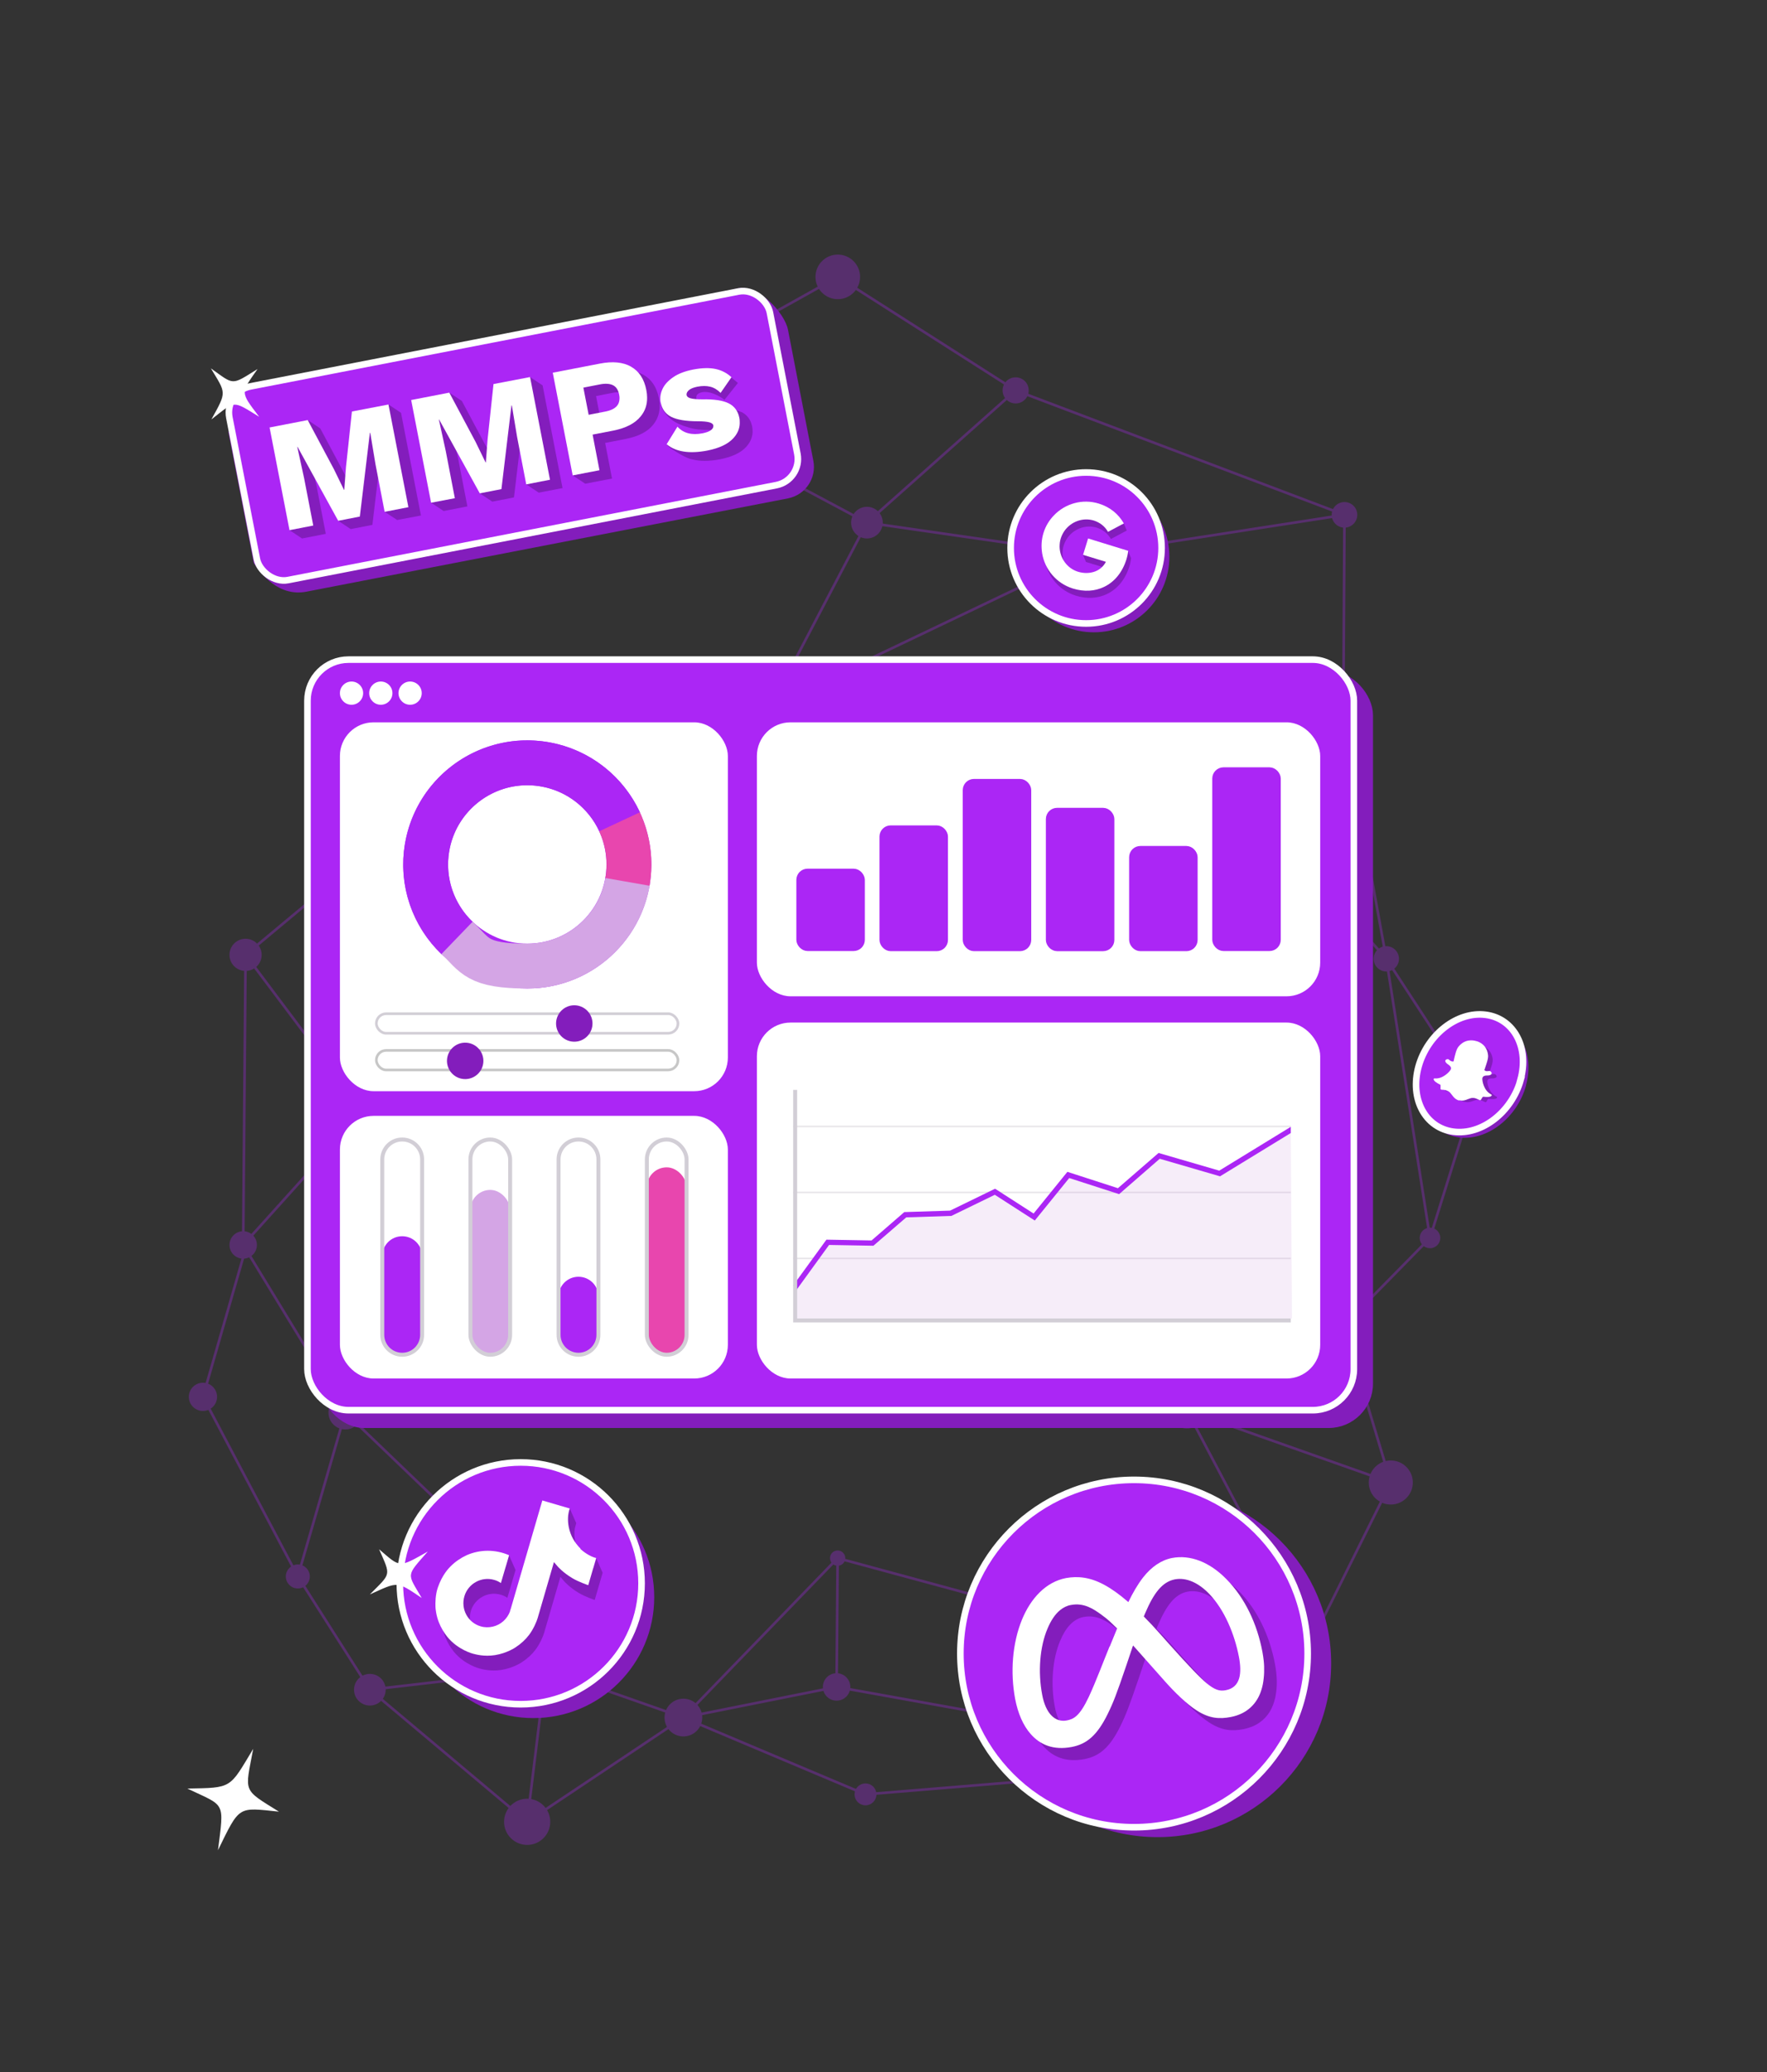 <?xml version="1.0" encoding="UTF-8"?>
<svg id="Layer_1" xmlns="http://www.w3.org/2000/svg" version="1.1" viewBox="0 0 1339.1 1570">
  <rect x="0" y="0" width="1339.1" height="1570" fill="#333333" stroke="none"/>
  <!-- Generator: Adobe Illustrator 29.5.1, SVG Export Plug-In . SVG Version: 2.1.0 Build 141)  -->
  <defs>
    <style>
      .st0, .st1, .st2, .st3, .st4, .st5, .st6, .st7, .st8, .st9, .st10 {
        stroke-miterlimit: 10;
      }

      .st0, .st4, .st6, .st7 {
        stroke: #ab26f5;
      }

      .st0, .st6, .st8, .st11, .st12 {
        fill: #ab26f5;
      }

      .st13 {
        fill: #d4a5e5;
      }

      .st14 {
        fill: #e846ae;
      }

      .st15 {
        fill: #fff;
      }

      .st1 {
        stroke: #c7c7c7;
      }

      .st1, .st2, .st4, .st5, .st7, .st9, .st10 {
        fill: none;
      }

      .st1, .st4, .st9 {
        stroke-width: 2px;
      }

      .st2 {
        stroke: #d4a5e5;
      }

      .st2, .st5, .st7 {
        stroke-width: 34px;
      }

      .st3 {
        stroke: #831dbc;
      }

      .st3, .st6, .st8 {
        stroke-width: 5px;
      }

      .st3, .st16 {
        fill: #831dbc;
      }

      .st17 {
        opacity: .5;
      }

      .st17, .st18 {
        isolation: isolate;
      }

      .st17, .st19 {
        fill: #d2ced6;
      }

      .st5 {
        stroke: #e846ae;
      }

      .st20 {
        opacity: .3;
      }

      .st8, .st11 {
        stroke: #fff;
      }

      .st11 {
        stroke-miterlimit: 10;
        stroke-width: 5px;
      }

      .st18 {
        fill: #d4a6e5;
        opacity: .2;
      }

      .st9, .st10 {
        stroke: #d2ced6;
      }

      .st10 {
        stroke-width: 3px;
      }
    </style>
  </defs>
  <g id="Stars">
    <path class="st15" d="M142,1355.2c34.3-.6,31.7.1,49.9-30.1-6.3,33.5-8.4,30.2,19.5,47.6-31.3-3.2-29.5-5-46.2,29.2,4.7-37.5,5.8-32.9-23.2-46.7Z"/>
  </g>
  <g id="Web" class="st20">
    <circle class="st0" cx="634.9" cy="209.8" r="16.4"/>
    <circle class="st0" cx="769.7" cy="295.8" r="9.4"/>
    <circle class="st0" cx="475.3" cy="299" r="8.5"/>
    <circle class="st0" cx="657" cy="396" r="11.5"/>
    <circle class="st0" cx="584.2" cy="535" r="7.6"/>
    <circle class="st0" cx="818" cy="441" r="13.7"/>
    <circle class="st0" cx="1018" cy="547.3" r="8.3"/>
    <circle class="st0" cx="1018.9" cy="390.1" r="9.2"/>
    <circle class="st0" cx="295.1" cy="632.6" r="8.6"/>
    <circle class="st0" cx="186.1" cy="723.5" r="11.7"/>
    <circle class="st0" cx="275.3" cy="842.3" r="7"/>
    <circle class="st0" cx="184.3" cy="943.3" r="9.9"/>
    <circle class="st0" cx="261.7" cy="1070.3" r="12.3"/>
    <circle class="st0" cx="280.3" cy="1280.3" r="11.5"/>
    <circle class="st0" cx="517.9" cy="1301.4" r="13.8"/>
    <circle class="st0" cx="399.5" cy="1380.4" r="17"/>
    <circle class="st0" cx="413.6" cy="1264.8" r="8.3"/>
    <circle class="st0" cx="225.7" cy="1194.5" r="8.6"/>
    <circle class="st0" cx="375" cy="1026.5" r="8.1"/>
    <circle class="st0" cx="153.8" cy="1058.4" r="10.2"/>
    <circle class="st0" cx="739.7" cy="1053.1" r="8.6"/>
    <circle class="st0" cx="634.8" cy="1180.6" r="5.3"/>
    <circle class="st0" cx="655.9" cy="1359.6" r="7.8"/>
    <circle class="st0" cx="951.5" cy="1335.3" r="9.2"/>
    <circle class="st0" cx="634" cy="1278.2" r="9.9"/>
    <circle class="st0" cx="899.5" cy="1068.7" r="13.2"/>
    <circle class="st0" cx="993" cy="1245.9" r="7.8"/>
    <circle class="st0" cx="1054" cy="1123.3" r="16.2"/>
    <circle class="st0" cx="1018.3" cy="1004.6" r="8.6"/>
    <circle class="st0" cx="1117.7" cy="829.3" r="12.8"/>
    <circle class="st0" cx="1050.6" cy="726.5" r="9.1"/>
    <circle class="st0" cx="990.6" cy="658.7" r="7.6"/>
    <circle class="st0" cx="1083.7" cy="938" r="7.3"/>
    <line class="st4" x1="153.8" y1="1058.4" x2="225.7" y2="1194.5"/>
    <line class="st4" x1="261.7" y1="1070.3" x2="225.7" y2="1194.5"/>
    <line class="st4" x1="184.3" y1="943.3" x2="261.7" y2="1070.3"/>
    <line class="st4" x1="153.8" y1="1058.4" x2="186.1" y2="946.3"/>
    <line class="st4" x1="275.3" y1="842.3" x2="184.3" y2="943.3"/>
    <line class="st4" x1="186.1" y1="723.5" x2="275.3" y2="842.3"/>
    <line class="st4" x1="184.3" y1="943.3" x2="186.1" y2="723.5"/>
    <line class="st4" x1="295.1" y1="632.6" x2="186.1" y2="723.5"/>
    <line class="st4" x1="375" y1="1026.5" x2="261.7" y2="1070.3"/>
    <line class="st4" x1="280.3" y1="1280.3" x2="225.7" y2="1194.5"/>
    <line class="st4" x1="413.6" y1="1264.8" x2="280.3" y2="1280.3"/>
    <line class="st4" x1="399.5" y1="1380.4" x2="413.6" y2="1264.8"/>
    <line class="st4" x1="280.3" y1="1280.3" x2="399.5" y2="1380.4"/>
    <line class="st4" x1="517.9" y1="1301.4" x2="413.6" y2="1264.8"/>
    <line class="st4" x1="399.5" y1="1380.4" x2="517.9" y2="1301.4"/>
    <line class="st4" x1="634" y1="1278.2" x2="517.9" y2="1301.4"/>
    <line class="st4" x1="634.8" y1="1180.6" x2="517.9" y2="1301.4"/>
    <line class="st4" x1="655.9" y1="1359.6" x2="517.9" y2="1301.4"/>
    <line class="st4" x1="634" y1="1278.2" x2="634.8" y2="1180.6"/>
    <line class="st4" x1="899.5" y1="1068.7" x2="739.7" y2="1053.1"/>
    <line class="st4" x1="993" y1="1245.9" x2="1054" y2="1123.3"/>
    <line class="st4" x1="951.5" y1="1335.3" x2="993" y2="1245.9"/>
    <line class="st4" x1="1054" y1="1123.3" x2="899.5" y2="1068.7"/>
    <line class="st4" x1="1018.3" y1="1004.6" x2="1054" y2="1123.3"/>
    <line class="st4" x1="899.5" y1="1068.7" x2="1018.3" y2="1004.6"/>
    <line class="st4" x1="1083.7" y1="938" x2="1018.3" y2="1004.6"/>
    <line class="st4" x1="1017.7" y1="831.4" x2="1018.3" y2="1004.6"/>
    <line class="st4" x1="1083.7" y1="938" x2="1117.7" y2="829.3"/>
    <line class="st4" x1="1050.6" y1="726.5" x2="1117.7" y2="829.3"/>
    <line class="st4" x1="990.6" y1="658.7" x2="1050.6" y2="726.5"/>
    <line class="st4" x1="1017.7" y1="829.3" x2="990.6" y2="658.7"/>
    <line class="st4" x1="1018" y1="547.3" x2="990.6" y2="658.7"/>
    <line class="st4" x1="1050.6" y1="726.5" x2="1018" y2="547.3"/>
    <line class="st4" x1="1018.9" y1="390.1" x2="1018" y2="547.3"/>
    <line class="st4" x1="824.6" y1="420.2" x2="1018.9" y2="390.1"/>
    <line class="st4" x1="769.7" y1="295.8" x2="1018.9" y2="390.1"/>
    <line class="st4" x1="655.9" y1="1359.6" x2="951.5" y2="1335.3"/>
    <line class="st4" x1="634" y1="1278.2" x2="951.5" y2="1335.3"/>
    <line class="st4" x1="993" y1="1245.9" x2="899.5" y2="1068.7"/>
    <line class="st4" x1="657" y1="396" x2="818" y2="419.2"/>
    <line class="st4" x1="584.2" y1="535" x2="657" y2="396"/>
    <line class="st4" x1="769.7" y1="295.8" x2="634.9" y2="209.8"/>
    <line class="st4" x1="657" y1="396" x2="769.7" y2="295.8"/>
    <line class="st4" x1="824.6" y1="420.2" x2="584.2" y2="535"/>
    <line class="st4" x1="475.3" y1="299" x2="634.9" y2="209.8"/>
    <line class="st4" x1="657" y1="396" x2="475.3" y2="299"/>
    <line class="st4" x1="275.3" y1="842.3" x2="295.1" y2="632.6"/>
    <line class="st4" x1="1050.6" y1="726.5" x2="1083.7" y2="938"/>
    <line class="st4" x1="261.7" y1="1070.3" x2="400" y2="1203.1"/>
    <line class="st4" x1="634.8" y1="1180.6" x2="857.7" y2="1241"/>
  </g>
  <g id="MMPs">
    <g>
      <g>
        <path class="st16" d="M597.3,377.6l-365,70.7c-21,4.1-34.6-13.4-40-21.7l-19.2-99.2c12-11.2,20.6-23.9,33.7-26.4l351.8-82.4c15.6-3.7,36.1,18.3,38.6,31.4l19.2,99.2c2.5,13.1-6,25.8-19.2,28.4h0Z"/>
        <rect class="st11" x="180.2" y="255.7" width="417.3" height="149.5" rx="20.2" ry="20.2" transform="translate(-55.7 80) rotate(-11)"/>
        <g>
          <path class="st16" d="M487.7,284c-6-3.4-13.9-4.2-23.6-2.3l-35.7,6.9,13.6,70-8,1.6,9.5,6.3,20.3-3.9-5.2-27,15.5-3c9.7-1.9,16.7-5.5,21-10.9s5.8-12,4.2-20c-1.6-8.3-5.5-14.2-11.5-17.6h0ZM477.2,313.9c-1.8,2.1-4.8,3.6-9.2,4.4l-12.3,2.4-4-20.6,12.3-2.4c4.4-.9,7.8-.6,10.2.6s4,3.7,4.6,7.1.1,6.4-1.6,8.4h0Z"/>
          <path class="st16" d="M561.7,312.2c-4.4-2.2-11-3.2-20-3-4.2,0-7.1-.3-8.9-.8s-8.9-8.1-2.5-10.7c6.4-2.7,16.2,2.9,18.7,5.3l10.2-12.8c-1.3-1.1-2-1.7-2.3-2,0,0,0,0,0,0,0,0,0,0,0,0,0,0-.1-.1-.2-.1-.3-.3-1-.9-2.3-2-4.6-1-12.9-.9-19.6.4-6.1,1.2-11.2,3.1-15.1,5.8-3.9,2.7-6.7,5.7-8.2,9.1-1.5,3.4-2,6.8-1.3,10.2,0,.1,0,.3.1.4l-9.6-6.7s.3,6.2,7.9,12.4c3.5,2.9,8.2,4.7,12.3,5.9,2.3.8,5.1,1.4,8.4,1.8.1,0,.2,0,.2,0h0c2.6.3,5.6.4,8.9.4,4.1,0,7,.3,8.8.8,1.8.5,2.8,1.3,3,2.4.2,1.3-.4,2.4-1.8,3.5s-3.5,1.8-6.3,2.4c-8.2,1.6-14.6,0-19.1-5l-4.6,7.5-.6-1.2-12.4.7s.8,1.3,3.1,2.9c11.2,7.7,15.8,8.2,15.8,8.2h0c5.9,1.6,13,1.6,21.4,0,9.1-1.8,15.7-4.9,19.8-9.4,4.1-4.5,5.6-9.6,4.5-15.4-1-5.1-3.7-8.8-8.1-11h0ZM557,288.2s0,0,0,0c0,0,0,0,0,0Z"/>
          <polygon class="st16" points="395.7 295 383.5 297.3 379 339.4 377.7 356.7 377.5 356.7 369.9 341.1 350 303.8 340.5 297.5 337.1 306.3 321.1 309.4 334.7 379.4 326.7 380.9 336.2 387.2 354.2 383.7 347.3 348 342.1 324.2 342.3 324.1 369 372.7 363.6 373.8 373.1 380.1 389.5 376.9 397.1 313.5 397.4 313.5 401.4 337.5 406.8 365.4 398.8 367 408.3 373.3 426.3 369.8 411.2 292 401.7 285.7 395.7 295"/>
          <polygon class="st16" points="288.4 315.8 276.2 318.1 271.7 360.2 270.4 377.5 270.2 377.5 262.6 361.9 242.7 324.6 233.2 318.3 229.9 327.1 213.8 330.2 227.4 400.2 219.4 401.7 228.9 408 246.9 404.5 240 368.8 234.8 345 235 344.9 261.7 393.5 256.3 394.6 265.8 400.9 282.2 397.7 289.8 334.3 290.1 334.3 294.1 358.3 299.5 386.2 291.5 387.8 301 394 319 390.6 303.9 312.8 294.4 306.5 288.4 315.8"/>
        </g>
        <g>
          <path class="st15" d="M554.4,285.9c-3.4-3.2-7.4-5.3-12-6.3-4.6-1-10.3-.9-17.1.4h0c-6.1,1.2-11.2,3.1-15.1,5.8-3.9,2.7-6.7,5.7-8.2,9.1-1.2,2.6-1.7,5.1-1.6,7.6,0,.9.1,1.7.3,2.5h0c1,4.9,3.6,8.6,7.9,10.8s11,3.4,20.2,3.4c4.1,0,7,.3,8.8.8,1.8.5,2.8,1.3,3,2.4,0,.2,0,.3,0,.5,0,1.1-.6,2.1-1.8,3-1.4,1.1-3.5,1.8-6.3,2.4-8.2,1.6-14.6,0-19.1-5h0l-8.2,13.3h0c7,5.8,17.3,7.4,30.8,4.8,9.1-1.8,15.7-4.9,19.8-9.4,3.1-3.4,4.7-7.1,4.8-11.2,0-1.4,0-2.8-.3-4.2-1-5.1-3.7-8.8-8.1-11-4.4-2.2-11-3.2-20-3-4.2,0-7.1-.3-8.9-.8s-2.8-1.4-3-2.5c0-.2,0-.3,0-.5,0-1.1.6-2.1,1.8-3.2,1.4-1.2,3.5-2,6.4-2.6,3.6-.7,6.8-.7,9.7,0s5.5,2.3,7.9,4.7l8.4-12.1h0Z"/>
          <polygon class="st15" points="266.7 311.8 266.7 311.8 262.2 353.9 260.9 371.2 260.7 371.2 253.1 355.6 233.2 318.3 233.2 318.3 204.3 323.9 204.3 323.9 204.3 323.9 204.3 323.9 204.3 323.9 204.3 323.9 204.3 323.9 204.3 323.9 219.4 401.7 219.4 401.7 219.4 401.7 219.4 401.7 219.4 401.7 237.4 398.2 237.4 398.2 237.4 398.2 237.4 398.2 237.4 398.2 237.4 398.2 237.4 398.2 237.4 398.2 230.5 362.5 225.3 338.7 225.5 338.6 256.3 394.6 272.7 391.4 280.3 328 280.6 328 284.6 352 284.6 352 284.6 352 284.6 352 284.6 352 291.5 387.8 291.5 387.8 291.5 387.8 291.5 387.8 291.5 387.8 309.5 384.3 309.5 384.3 309.5 384.3 309.5 384.3 309.5 384.3 309.5 384.3 309.5 384.3 309.5 384.3 294.4 306.5 294.4 306.5 266.7 311.8"/>
          <polygon class="st15" points="374 291 374 291 369.5 333.1 368.2 350.4 368 350.4 360.4 334.8 340.5 297.5 340.5 297.5 311.6 303.1 311.6 303.1 311.6 303.1 311.6 303.1 311.6 303.1 311.6 303.1 311.6 303.1 311.6 303.1 326.7 380.9 326.7 380.9 326.7 380.9 326.7 380.9 326.7 380.9 344.7 377.5 344.7 377.5 344.7 377.5 344.7 377.5 344.7 377.5 344.7 377.5 344.7 377.5 344.7 377.5 337.8 341.7 332.6 317.9 332.8 317.9 363.6 373.8 380 370.6 387.6 307.2 387.9 307.2 391.9 331.2 391.9 331.2 391.9 331.2 391.9 331.2 391.9 331.2 398.8 367 398.8 367 398.8 367 398.8 367 398.8 367 416.8 363.5 416.8 363.5 416.8 363.5 416.8 363.5 416.8 363.5 416.8 363.5 416.8 363.5 416.8 363.5 401.7 285.7 401.7 285.7 374 291"/>
          <path class="st15" d="M478.2,277.8c-6-3.4-13.9-4.2-23.6-2.3h0l-35.7,6.9h0l15.1,77.8h0l20.3-3.9h0l-5.2-27,15.5-3c9.7-1.9,16.7-5.5,21-10.9,3.3-4,4.9-8.8,4.8-14.2,0-1.8-.2-3.7-.6-5.7-1.6-8.3-5.5-14.2-11.5-17.6h0ZM469.5,301.6c0,2.4-.6,4.4-1.9,5.9-1.8,2.1-4.8,3.6-9.2,4.4l-12.3,2.4-4-20.6,12.3-2.4c4.4-.9,7.8-.6,10.2.6s4,3.7,4.6,7.1c.2.9.3,1.7.3,2.5h0Z"/>
        </g>
      </g>
      <path class="st15" d="M160.2,317.8c11.8-21.3,11.2-19.5-.4-38.7,17.9,12.7,15.1,13.2,35.4.5-12.9,18.5-13.4,16.9,1.2,36.2-20.8-12.8-17.7-12.3-36.2,2h0Z"/>
    </g>
  </g>
  <g id="Meta">
    <g>
      <circle class="st16" cx="877.2" cy="1260.4" r="131.6"/>
      <circle class="st8" cx="859.4" cy="1252.9" r="131.6"/>
      <path class="st16" d="M938.9,1205.7c-12.8-13-27.4-18.5-41.1-15.9-8.2,1.6-15.6,6.7-21.9,14.7-4.2,5.4-7.9,11.9-11.2,18.7-6.7-5.8-12.7-10.1-18.3-13.1-10.7-5.8-20-6.7-28.9-5.1-7.7,1.4-14.4,5.3-20,10.8-1.4,1.4-2.7,2.8-4,4.4-.6.8-1.2,1.6-1.8,2.4-3,4.1-5.5,8.8-7.6,13.8-7.4,18.1-8.9,40-5.2,60,.5,2.8,1.2,5.4,1.9,7.9,2.3,7.6,5.6,14,10,18.9h0c7.1,8,17,12.3,30.9,9.7,11.7-2.2,19.5-9.1,27.3-24.9,4.4-9,6.5-14.4,14.4-37.6l3.9-11.6c.3-1,.6-1.9,1-2.8.6.7,1.2,1.4,1.9,2.1l22.1,24.9c7.4,8.4,16.8,17.5,24.2,22.2,9.6,6.2,17.3,6.6,25.7,5,2.5-.5,4.8-1.2,6.8-2,8.2-3.4,13-9.5,15.4-15.5.2-.5.4-1,.6-1.5.2-.5.3-1,.5-1.5.3-1,.6-2.1.9-3.2.1-.6.2-1.1.3-1.7,1.3-6.8,1.3-14.6-.5-24.1-4-21.2-13.2-40.8-27.3-55.1h0ZM850.4,1256.9c-4.2,10.2-10.2,26.3-15.7,38.1-6.9,14.6-11.4,16.8-16.7,17.8-4.1.8-8.5-.3-12-4.2-2.7-2.9-5.3-8.1-6.6-15.3-3.3-17.3-1.8-36.3,4-50,4-9.7,9.8-16.6,17.8-18.1,9.9-1.9,17.2,3.1,23,7.3s7,5.7,12,10.5l-5.6,13.7h0ZM938.4,1290c-4.5.9-8.3-.3-14.5-5.4-4.8-4-13.2-12.7-28.5-29.8l-6.3-7.1c-4.5-5.1-8.7-9.6-12.7-13.6.4-1,.8-1.9,1.2-2.8,6.3-14.7,12.7-23.4,22.3-25.3,8.9-1.7,18.2,2.7,26.3,11.2,11.4,12,19,30.3,22.3,47.5h0c1.7,9.1,1.7,17.6-3.3,22.2-1.7,1.5-3.9,2.6-6.7,3.2h0Z"/>
      <path class="st15" d="M929.3,1196.4c-12.8-13-27.4-18.5-41.1-15.9-8.2,1.6-15.6,6.7-21.9,14.7-4.2,5.4-7.9,11.9-11.2,18.7-6.7-5.8-12.7-10.1-18.3-13.1-10.7-5.8-20-6.7-28.9-5.1-15.3,2.9-26.8,15.4-33.4,31.5-7.4,18.1-8.9,40-5.2,60,2.1,11,6.1,20.3,11.9,26.8,7.1,8,17,12.3,30.9,9.7,11.7-2.2,19.5-9.1,27.3-24.9,4.4-9,6.5-14.4,14.4-37.6l3.9-11.6c.3-1,.6-1.9,1-2.8.6.7,1.2,1.4,1.9,2.1l22.1,24.9c7.4,8.4,16.8,17.5,24.2,22.2,9.6,6.2,17.3,6.6,25.7,5,13.4-2.5,20-11.1,22.8-19,.9-2.5,1.6-5.2,2-8.1s.7-6,.6-9.3c0-.7,0-1.3,0-2,0-1.4-.2-2.8-.3-4.2-.2-2.2-.6-4.4-1-6.8-4-21.2-13.2-40.8-27.3-55.1h0ZM840.8,1247.7c-4.2,10.2-10.2,26.3-15.7,38.1-6.9,14.6-11.4,16.8-16.7,17.8-4.1.8-8.5-.3-12-4.2-2.7-2.9-5.3-8.1-6.6-15.3-3.3-17.3-1.8-36.3,4-50,2.5-6,5.7-11,9.7-14.2,2.4-1.9,5.1-3.3,8.1-3.8,9.9-1.9,17.2,3.1,23,7.3s7,5.7,12,10.5l-5.6,13.7h0ZM928.8,1280.7c-4.5.9-8.3-.3-14.5-5.4-4.8-4-13.2-12.7-28.5-29.8l-6.3-7.1c-4.5-5.1-8.7-9.6-12.7-13.6.4-1,.8-1.9,1.2-2.8,6.3-14.7,12.7-23.4,22.3-25.3,8.9-1.7,18.2,2.7,26.3,11.2,11.4,12,19,30.3,22.3,47.5,2.3,12.1,1.4,23.2-10.1,25.3h0Z"/>
    </g>
  </g>
  <g id="Google">
    <g>
      <circle class="st16" cx="829" cy="421.9" r="57.2"/>
      <circle class="st8" cx="823.1" cy="415.2" r="57.2"/>
      <path class="st16" d="M857,422.6l-2.2-5.3-3,3.7-25-7.7-2.1,6.9-3.9.3,2.2,5.3,17.3,5.3c-2,3.8-5.3,6.5-9.4,7.7-3.5,1-7.5,1.1-11.8-.2-8.3-2.6-13.7-10.4-13.9-18.8h0,0c0-2.2.2-4.3.9-6.5s1.7-4.1,2.9-5.8c4.9-6.8,13.7-10.2,22.1-7.7,4.7,1.5,8.4,4.4,10.8,8.6l12-6.4-2.2-5.3-.9.8c-3.9-4.8-9.1-8.5-15.8-10.5-12.5-3.9-25.6,0-34.1,8.9-3.5,3.6-6.3,8.1-7.9,13.3s-1.8,10.5-1,15.5h0c2,12.1,10.7,22.7,23.2,26.6,8.7,2.7,16.8,2.1,23.7-1.2,7.8-3.7,13.8-10.9,16.9-20.7.7-2.3,1.2-4.5,1.4-6.8h0Z"/>
      <path class="st15" d="M854.8,417.3l-30.2-9.3-3.8,12.4,17.3,5.3c-2,3.8-5.3,6.5-9.4,7.7-3.5,1-7.5,1.1-11.8-.2-8.3-2.6-13.7-10.4-13.9-18.8h0,0c0-2.2.2-4.3.9-6.5s1.7-4.1,2.9-5.8c4.9-6.8,13.7-10.2,22.1-7.7,4.7,1.5,8.4,4.4,10.8,8.6l12-6.4c-4-6.9-10.2-12.3-18.9-15-12.5-3.9-25.6,0-34.1,8.9-3.5,3.6-6.3,8.1-7.9,13.3s-1.8,10.5-1,15.5h0c2,12.1,10.7,22.7,23.2,26.6,8.7,2.7,16.8,2.1,23.7-1.2,7.8-3.7,13.8-10.9,16.9-20.7.7-2.3,1.2-4.5,1.4-6.8h0Z"/>
    </g>
  </g>
  <g id="TikTok">
    <g>
      <g>
        <circle class="st16" cx="404.2" cy="1210.2" r="91.6"/>
        <circle class="st8" cx="394.6" cy="1199.7" r="91.6"/>
        <path class="st16" d="M452.1,1180.4l-2.3,7.9c-1.6-1-3.3-2.3-4.9-3.8-.7-.7-1.4-1.3-2-2.1-1.8-2.1-3.4-4.5-4.6-7-3-6.5-3.2-12.3-2.8-16.2h0c.1-.8.2-1.6.4-2.2l.8-2.9-4.9-11.1-3.4,8.7-12.5-3.6-23.4,80.3c-.3,1.1-.6,2.1-1,3.2,0,.1,0,.2-.1.4,0,0,0,.1,0,.2h0c-2.2,5.8-7,10.1-13,11.5-3,.7-6.2.7-9.2-.2-9.7-2.8-15.2-13-12.4-22.7s13-15.3,22.6-12.5c1.8.5,3.6,1.3,5.1,2.4l6.2-21.1-4.9-11.1-2.5,8.7c-8.2-1.8-16.9-1-24.8,2.4-4.5,2.1-8.6,4.9-12.1,8.4-1.3,1.3-6.4,6.4-9.7,16.1-1.9,5.5-1.9,11.8-1.8,14.4h0c0,1.6.6,7,2.6,12,1.6,4,3.8,7.7,6.5,11.1h0c0,0,0,0,0,0,8.1,9.8,19.3,12.6,19.3,12.6,2,.5,8.4,2.4,16.7,1.1,9.3-1.5,15.6-5.9,15.6-5.9,4-2.6,7.5-5.8,10.3-9.5,3.3-4.4,5.7-10.1,6.4-12.5l12.4-42.6c.2.2,2.9,3.4,2.9,3.4,0,0,3.9,4.5,10.9,8.7,5,3,12.2,5.4,12.2,5.4l6-20.6-4.9-11.1h0Z"/>
        <path class="st15" d="M440,1173.4c-.7-.7-1.4-1.3-2-2.1-1.8-2.1-3.4-4.5-4.6-7-3-6.5-3.2-12.3-2.8-16.2h0c.4-3.2,1.2-5.2,1.2-5.1l-20.8-6.1-23.4,80.3c-.3,1.1-.6,2.1-1,3.2,0,.1,0,.2-.1.4,0,0,0,.1,0,.2h0c-2.2,5.8-7,10.1-13,11.5-3,.7-6.2.7-9.2-.2-9.7-2.8-15.2-13-12.4-22.7,2.8-9.7,13-15.3,22.6-12.5,1.8.5,3.6,1.3,5.1,2.4l6.2-21.1c-10.3-4.5-22-4.5-32.2,0-4.5,2.1-8.6,4.9-12.1,8.4-1.3,1.3-6.4,6.4-9.7,16.1-1.9,5.5-1.9,11.8-1.8,14.4h0c0,1.6.6,7,2.6,12,1.6,4,3.8,7.7,6.5,11.1h0c0,0,0,0,0,0,8.1,9.8,19.3,12.6,19.3,12.6,2,.5,8.4,2.4,16.7,1.1,9.3-1.5,15.6-5.9,15.6-5.9,4-2.6,7.5-5.8,10.3-9.5,3.3-4.4,5.7-10.1,6.4-12.5l12.4-42.6c.2.2,2.9,3.4,2.9,3.4,0,0,3.9,4.5,10.9,8.7,5,3,12.2,5.4,12.2,5.4l6-20.6c-2.6-.5-7.6-2.8-12.1-7h0Z"/>
      </g>
      <path class="st15" d="M319.6,1210.8c-19.4-13.1-17.7-12.4-39.3-2.7,16.1-16.3,16.1-13.6,7-34.2,16.4,14,14.6,14.3,36.9,1.7-16.8,19.1-15.7,16.1-4.6,35.2h0Z"/>
    </g>
  </g>
  <g id="Layer_13">
    <rect class="st3" x="245" y="510.8" width="793" height="568.7" rx="31.1" ry="31.1"/>
    <rect class="st8" x="233" y="499.8" width="793" height="568.7" rx="31.1" ry="31.1"/>
    <g>
      <rect class="st15" x="257.6" y="547.3" width="294" height="279.5" rx="25.5" ry="25.5"/>
      <rect class="st15" x="257.6" y="845.5" width="294" height="199" rx="25.5" ry="25.5"/>
      <rect class="st15" x="573.6" y="547.3" width="426.9" height="207.6" rx="25.5" ry="25.5"/>
      <rect class="st15" x="573.6" y="774.8" width="426.9" height="269.7" rx="25.5" ry="25.5"/>
    </g>
    <g>
      <circle class="st15" cx="266.4" cy="525.2" r="8.8"/>
      <circle class="st15" cx="288.6" cy="525.2" r="8.8"/>
      <circle class="st15" cx="310.8" cy="525.2" r="8.8"/>
    </g>
    <rect class="st9" x="285.2" y="768.1" width="228.6" height="14.8" rx="7.4" ry="7.4"/>
    <g>
      <circle class="st7" cx="399.6" cy="655" r="77"/>
      <path class="st7" d="M346.6,711c-18.1-17.2-27.5-42.8-22.9-69.2,7.3-41.9,47.2-70,89.1-62.7,25.9,4.5,46.5,21.4,56.8,43.6"/>
      <path class="st2" d="M475.8,666.8c-5.7,36.9-37.6,65.2-76.1,65.2s-39.5-8.1-53.3-21.4"/>
      <path class="st5" d="M475.5,668.2c2.8-16,.4-31.8-6-45.5"/>
      <circle class="st16" cx="435.2" cy="775.5" r="13.8" transform="translate(-447.8 880.8) rotate(-67.5)"/>
      <g>
        <rect class="st1" x="285.2" y="795.9" width="228.6" height="14.8" rx="7.4" ry="7.4"/>
        <circle class="st16" cx="352.3" cy="803.3" r="13.8" transform="translate(-473.9 1097.8) rotate(-85.9)"/>
      </g>
    </g>
    <g>
      <g>
        <path class="st12" d="M304.8,936.7h0c8.3,0,15.1,6.7,15.1,15.1v59.7c0,8.3-6.7,15.1-15.1,15.1h0c-8.3,0-15.1-6.7-15.1-15.1v-59.7c0-8.3,6.7-15.1,15.1-15.1Z"/>
        <path class="st10" d="M304.8,863.4h0c8.3,0,15.1,6.7,15.1,15.1v132.9c0,8.3-6.7,15.1-15.1,15.1h0c-8.3,0-15.1-6.7-15.1-15.1v-132.9c0-8.3,6.7-15.1,15.1-15.1Z"/>
      </g>
      <g>
        <rect class="st13" x="356.5" y="901.6" width="30.1" height="124.9" rx="15.1" ry="15.1"/>
        <rect class="st10" x="356.5" y="863.4" width="30.1" height="163.1" rx="15.1" ry="15.1"/>
      </g>
      <g>
        <path class="st12" d="M438.4,967.4h0c8.3,0,15.1,6.7,15.1,15.1v29c0,8.3-6.7,15.1-15.1,15.1h0c-8.3,0-15.1-6.7-15.1-15.1v-29c0-8.3,6.7-15.1,15.1-15.1Z"/>
        <path class="st10" d="M438.4,863.4h0c8.3,0,15.1,6.7,15.1,15.1v132.9c0,8.3-6.7,15.1-15.1,15.1h0c-8.3,0-15.1-6.7-15.1-15.1v-132.9c0-8.3,6.7-15.1,15.1-15.1Z"/>
      </g>
      <g>
        <rect class="st14" x="490.2" y="884.5" width="30.1" height="142" rx="15.1" ry="15.1"/>
        <rect class="st10" x="490.2" y="863.4" width="30.1" height="163.1" rx="15.1" ry="15.1"/>
      </g>
    </g>
    <g>
      <rect class="st17" x="601.1" y="852.9" width="377.1" height="1.2"/>
      <rect class="st17" x="601.1" y="902.9" width="377.1" height="1.2"/>
      <rect class="st17" x="601.1" y="952.9" width="377.1" height="1.2"/>
      <polygon class="st18" points="603.4 974.5 629.9 940.8 663.8 941.4 688.7 919.8 723.1 918.8 756.6 902.4 786.3 921.6 812.2 889.7 850.2 902 881.1 875.3 926.9 888.6 978.2 856.7 979.1 999 602.9 999.8 603.4 974.5"/>
      <polygon class="st12" points="604.6 976 628.3 943.3 661.9 943.9 686.8 922.4 721 921.3 753.9 905.3 784.2 924.8 810.3 892.6 848.1 904.8 878.9 878 924.6 891.3 978.2 858.5 978.2 853.8 924 887 878 873.6 847.2 900.3 808.9 887.9 783.3 919.5 754.1 900.7 720 917.3 685.3 918.4 660.5 939.9 626.3 939.3 601.3 973.7 602.6 978.9 604.6 976"/>
      <polygon class="st19" points="604.1 825.8 601.1 825.8 601.1 1002 978.2 1002 978.2 999 604.1 999 604.1 825.8 604.1 825.8"/>
    </g>
    <g>
      <rect class="st6" x="606" y="660.7" width="46.9" height="57.4" rx="6" ry="6"/>
      <rect class="st6" x="669" y="627.9" width="46.9" height="90.3" rx="6" ry="6"/>
      <rect class="st6" x="732.1" y="592.7" width="46.9" height="125.5" rx="6" ry="6"/>
      <rect class="st6" x="795.1" y="614.6" width="46.9" height="103.6" rx="6" ry="6"/>
      <rect class="st6" x="858.2" y="643.5" width="46.9" height="74.7" rx="6" ry="6"/>
      <rect class="st6" x="921.2" y="583.9" width="46.9" height="134.2" rx="6" ry="6"/>
    </g>
  </g>
  <g id="Layer_9">
    <path class="st16" d="M1156.5,822.5c-6.8,24.5-29.5,42.1-50.9,39.3-21.4-2.8-33.2-24.8-26.5-49.3,6.8-24.5,29.5-42.1,50.9-39.3,21.4,2.8,33.2,24.8,26.4,49.3h0Z"/>
    <path class="st8" d="M1152.4,818.2c-6.8,24.5-29.5,42.1-50.9,39.3-21.4-2.8-33.2-24.8-26.5-49.3,6.8-24.5,29.5-42.1,50.9-39.3,21.4,2.8,33.2,24.8,26.4,49.3h0Z"/>
    <g>
      <path class="st16" d="M1109.9,834.9c-.1,0-.2,0-.3-.1,0,0-.2,0-.2,0-2.7-.8-4-2.5-5.3-4.1-.9-1.1-1.7-2.2-2.9-2.8-.6-.3-1.2-.5-1.8-.7-1-.3-1.9-.4-2.6-.4-.4,0-.7,0-1-.1s-.6-.2-.6-.7,0-.8,0-1.1c0-.9,0-1.5-.2-1.6-3.2-1.5-4.9-2.8-5-3.9,0-.1,0-.2,0-.3,0-.3.3-.5.6-.5,2.8.3,5.5-.5,8.2-2.3,2.1-1.4,3.3-3,3.5-3.1,0,0,0,0,0,0,.6-.7.9-1.4.8-2-.1-1.2-1.4-2-2.3-2.6-.2-.1-.4-.3-.6-.4-.7-.6-1.9-1.7-1.4-2.6.3-.7,1.4-.9,2.2-.7.2,0,.4.2.5.3.7.7,1.4,1.1,2.1,1.3.8.2,1.3,0,1.4,0,.1-.5.2-.9.3-1.4h0c.7-3.2,1.6-7.2,3.2-9.1,4.8-5.9,11.1-4.7,13-4.2,0,0,.8.2.8.2,0,0,0,0,.1,0,1.8.5,7.8,2.8,8.8,10.3.3,2.5-1.1,6.4-2.2,9.4v.2c-.2.4-.3.8-.5,1.2,0,.1.3.5,1.1.7.6.2,1.4.2,2.3,0,.3,0,.6,0,.7,0,.3,0,.5.2.8.4h0c.6.4.9,1.1.8,1.6-.1.5-.7,1.1-2.6,1.3-.2,0-.4,0-.7,0-1,0-2.6,0-3.3,1-.4.5-.5,1.2-.4,2.1h0c0,.4.9,7.9,7,10.8.3.1.4.4.3.7,0,0,0,.2-.2.3-.7.8-2.9,1-6.3.6-.3,0-.6.4-1,1.2-.2.3-.3.7-.6,1-.2.3-.5.4-.8.3h0c-.2,0-.5-.2-.9-.4-.7-.3-1.4-.7-2.4-1-.6-.2-1.2-.3-1.8-.4-1.3-.1-2.6.3-3.9.8-1.9.7-4,1.5-6.7.7"/>
      <path class="st15" d="M1106,833.9c-.1,0-.2,0-.3-.1,0,0-.2,0-.2,0-2.6-.8-4-2.6-5.2-4.2-.9-1.2-1.7-2.3-2.8-2.8-.6-.3-1.2-.5-1.7-.7-1-.3-1.9-.4-2.6-.4-.4,0-.7,0-1-.1s-.6-.2-.5-.8c0-.4,0-.8,0-1.2,0-.9.1-1.5-.2-1.7-3.1-1.5-4.8-2.9-5-4,0-.1,0-.2,0-.3,0-.3.3-.5.6-.5,2.8.3,5.5-.6,8.2-2.5,2.1-1.5,3.4-3.1,3.5-3.3,0,0,0,0,0,0,.6-.7.9-1.4.8-2.1-.1-1.2-1.4-2.1-2.2-2.7-.2-.2-.4-.3-.6-.4-.7-.6-1.9-1.7-1.4-2.7.3-.7,1.4-1,2.2-.8.2,0,.4.2.5.3.7.7,1.4,1.1,2.1,1.3.8.2,1.3,0,1.4,0,.1-.5.2-1,.3-1.5h0c.8-3.3,1.7-7.5,3.3-9.5,4.9-6.2,11.2-5,13-4.5,0,0,.8.2.8.2,0,0,0,0,.1,0,1.8.5,7.8,2.8,8.6,10.6.3,2.6-1.2,6.6-2.3,9.8v.2c-.2.4-.4.8-.5,1.2,0,.1.3.5,1.1.8.6.2,1.4.1,2.3,0,.3,0,.6,0,.7,0,.3,0,.5.2.7.4h0c.6.5.9,1.1.7,1.6-.1.5-.7,1.2-2.6,1.4-.2,0-.4,0-.7,0-1,0-2.6.1-3.3,1.1-.4.5-.5,1.3-.4,2.2h0c0,.4.8,8.2,6.8,11.1.2.1.4.4.3.7,0,0,0,.2-.2.3-.7.9-2.9,1.1-6.3.7-.3,0-.6.5-1.1,1.3-.2.3-.4.7-.6,1-.2.3-.5.4-.8.3h0c-.2,0-.5-.2-.9-.4-.7-.3-1.4-.7-2.4-1-.6-.2-1.2-.3-1.8-.3-1.3-.1-2.6.4-3.9.9-1.9.8-4,1.6-6.7.8"/>
    </g>
  </g>
</svg>